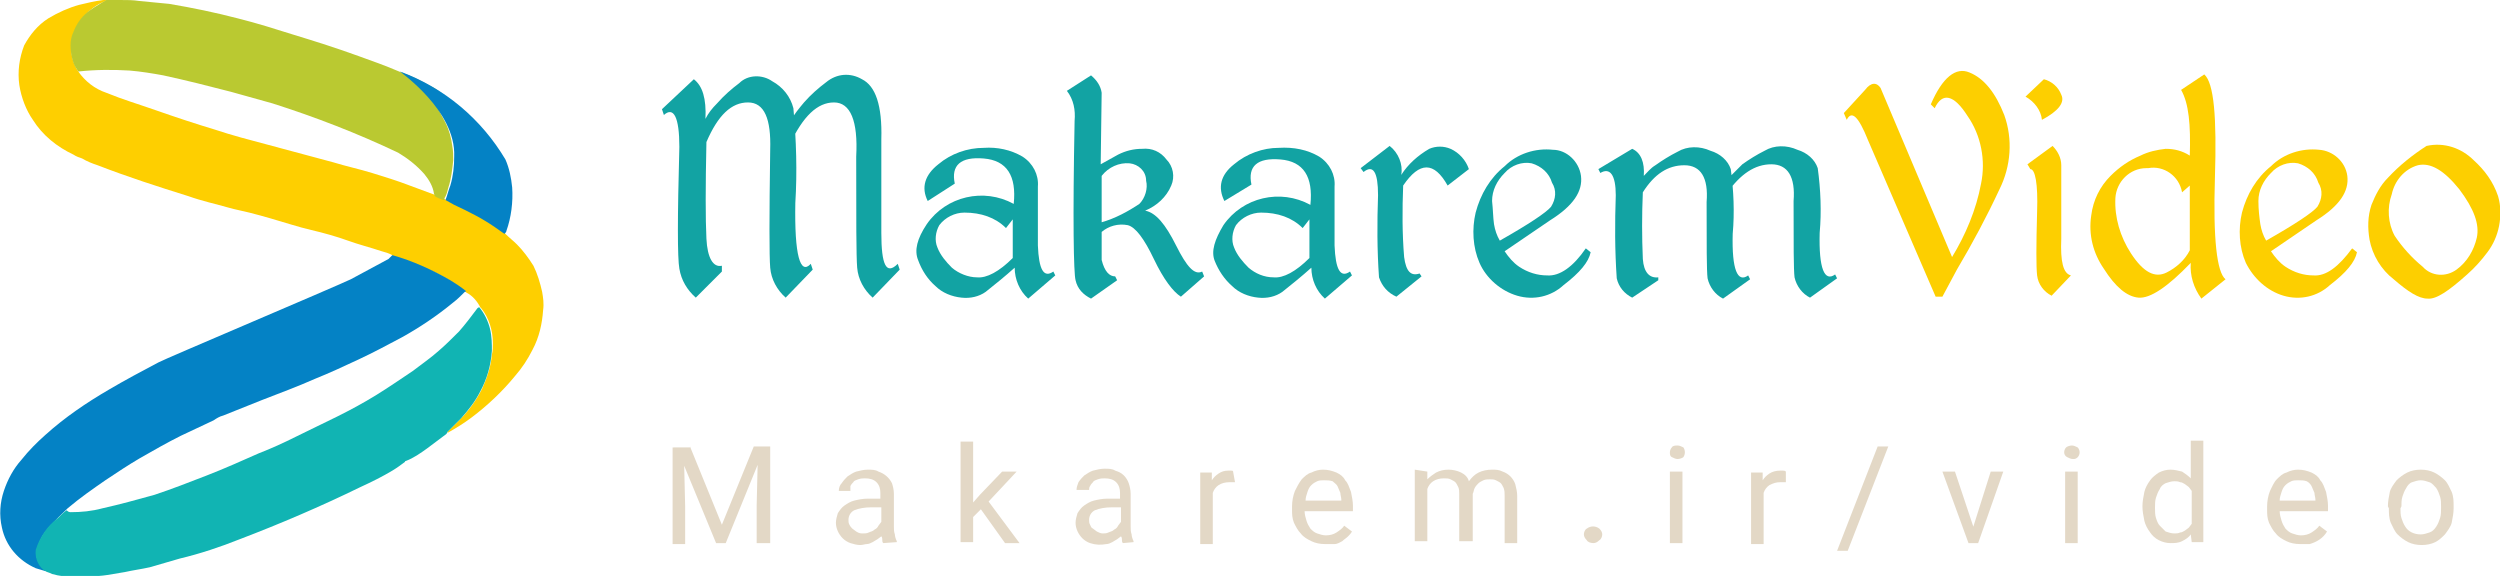 <?xml version="1.0" encoding="utf-8"?>
<!-- Generator: Adobe Illustrator 23.0.1, SVG Export Plug-In . SVG Version: 6.00 Build 0)  -->
<svg version="1.1" id="Layer_1" xmlns="http://www.w3.org/2000/svg" xmlns:xlink="http://www.w3.org/1999/xlink" x="0px" y="0px"
	 viewBox="0 0 258.7 59.6" style="enable-background:new 0 0 258.7 59.6;" xml:space="preserve">
<style type="text/css">
	.st0{fill:#E3D8C6;}
	.st1{fill:#FECF00;}
	.st2{fill:#0482C5;}
	.st3{fill:#11B4B3;}
	.st4{fill:#BAC931;}
	.st5{fill:#12A3A3;}
	.st6{fill:#FDCF00;}
</style>
<path class="st0" d="M71.4,46.2l3.3,8.1l3.3-8.1h1.7v10h-1.4v-3.9l0.1-4.2l-3.3,8.1h-1l-3.3-8l0.1,4.2v3.9h-1.3v-10H71.4z"/>
<path class="st0" d="M91.4,56.2c-0.1-0.1-0.1-0.2-0.1-0.3c0-0.1,0-0.3-0.1-0.4c-0.1,0.1-0.3,0.2-0.4,0.3c-0.2,0.1-0.3,0.2-0.5,0.3
	c-0.2,0.1-0.4,0.2-0.6,0.2c-0.2,0-0.4,0.1-0.7,0.1c-0.3,0-0.7-0.1-1-0.2c-0.3-0.1-0.6-0.3-0.8-0.5c-0.4-0.4-0.7-1-0.7-1.6
	c0-0.3,0.1-0.7,0.2-1c0.2-0.3,0.4-0.6,0.7-0.8c0.3-0.2,0.6-0.4,1-0.5c0.4-0.1,0.9-0.2,1.4-0.2h1.3v-0.6c0-0.4-0.1-0.8-0.4-1.1
	c-0.3-0.3-0.7-0.4-1.2-0.4c-0.2,0-0.4,0-0.7,0.1c-0.2,0.1-0.4,0.1-0.5,0.3c-0.1,0.1-0.2,0.2-0.3,0.4C88,50.5,88,50.7,88,50.8h-1.2
	c0-0.3,0.1-0.6,0.3-0.8c0.2-0.3,0.4-0.5,0.6-0.7c0.3-0.2,0.6-0.4,0.9-0.5c0.4-0.1,0.8-0.2,1.2-0.2c0.4,0,0.8,0,1.1,0.2
	c0.6,0.2,1.1,0.6,1.4,1.2c0.1,0.3,0.2,0.7,0.2,1.1v3.4c0,0.3,0,0.5,0.1,0.8c0,0.2,0.1,0.5,0.2,0.7v0.1L91.4,56.2z M89.3,55.2
	c0.2,0,0.4,0,0.6-0.1c0.2-0.1,0.4-0.1,0.6-0.3c0.2-0.1,0.3-0.2,0.4-0.4c0.1-0.1,0.2-0.3,0.3-0.4v-1.5h-1.1c-0.6,0-1.2,0.1-1.7,0.3
	c-0.4,0.2-0.6,0.6-0.6,1c0,0.2,0,0.3,0.1,0.5c0.1,0.2,0.2,0.3,0.3,0.4c0.1,0.1,0.3,0.2,0.4,0.3C88.9,55.2,89.1,55.2,89.3,55.2
	L89.3,55.2z"/>
<path class="st0" d="M101.5,52.7l-0.8,0.8v2.6h-1.3V45.7h1.3V52l0.7-0.8l2.3-2.4h1.5l-2.9,3.1l3.2,4.3h-1.5L101.5,52.7z"/>
<path class="st0" d="M116.2,56.2c-0.1-0.1-0.1-0.2-0.1-0.3c0-0.1,0-0.3-0.1-0.4c-0.1,0.1-0.3,0.2-0.4,0.3c-0.2,0.1-0.3,0.2-0.5,0.3
	c-0.2,0.1-0.4,0.2-0.6,0.2c-0.6,0.1-1.1,0.1-1.7-0.1c-0.3-0.1-0.6-0.3-0.8-0.5c-0.4-0.4-0.7-1-0.7-1.6c0-0.3,0.1-0.7,0.2-1
	c0.2-0.3,0.4-0.6,0.7-0.8c0.3-0.2,0.6-0.4,1-0.5c0.4-0.1,0.9-0.2,1.4-0.2h1.3v-0.6c0-0.4-0.1-0.8-0.4-1.1c-0.3-0.3-0.7-0.4-1.2-0.4
	c-0.2,0-0.4,0-0.7,0.1c-0.2,0.1-0.4,0.1-0.5,0.3c-0.1,0.1-0.2,0.2-0.3,0.4c-0.1,0.1-0.1,0.3-0.1,0.4h-1.3c0-0.3,0.1-0.5,0.2-0.8
	c0.2-0.3,0.4-0.5,0.6-0.7c0.3-0.2,0.6-0.4,0.9-0.5c0.4-0.1,0.8-0.2,1.2-0.2c0.4,0,0.8,0,1.1,0.2c0.3,0.1,0.6,0.2,0.9,0.5
	c0.2,0.2,0.4,0.5,0.5,0.8c0.1,0.3,0.2,0.7,0.2,1.1v3.4c0,0.3,0,0.5,0.1,0.8c0,0.2,0.1,0.5,0.2,0.7v0.1L116.2,56.2z M114.1,55.2
	c0.2,0,0.4,0,0.6-0.1c0.2-0.1,0.4-0.1,0.6-0.3c0.2-0.1,0.3-0.2,0.4-0.4c0.1-0.1,0.2-0.3,0.3-0.4v-1.5h-1c-0.6,0-1.2,0.1-1.7,0.3
	c-0.4,0.2-0.6,0.6-0.6,1c0,0.2,0,0.3,0.1,0.5c0.1,0.2,0.1,0.3,0.3,0.4c0.1,0.1,0.3,0.2,0.4,0.3C113.7,55.1,113.9,55.2,114.1,55.2
	L114.1,55.2z"/>
<path class="st0" d="M127.8,49.9h-0.3h-0.3c-0.4,0-0.8,0.1-1.1,0.3c-0.3,0.2-0.5,0.5-0.6,0.8v5.3h-1.3v-7.4h1.2v0.8
	c0.2-0.3,0.4-0.5,0.7-0.7c0.3-0.2,0.6-0.3,1-0.3h0.3c0.1,0,0.2,0,0.2,0.1L127.8,49.9z"/>
<path class="st0" d="M137.1,56.3c-0.5,0-1-0.1-1.4-0.3c-0.4-0.2-0.8-0.4-1.1-0.8c-0.3-0.3-0.5-0.7-0.7-1.1c-0.2-0.5-0.2-0.9-0.2-1.4
	v-0.3c0-0.5,0.1-1.1,0.3-1.6c0.2-0.4,0.4-0.8,0.7-1.2c0.3-0.3,0.6-0.6,1-0.7c0.4-0.2,0.8-0.3,1.2-0.3c0.5,0,0.9,0.1,1.4,0.3
	c0.4,0.2,0.7,0.4,0.9,0.8c0.3,0.3,0.4,0.7,0.6,1.2c0.1,0.5,0.2,1,0.2,1.4v0.6h-5c0,0.3,0.1,0.7,0.2,1c0.1,0.3,0.2,0.5,0.4,0.8
	c0.2,0.2,0.4,0.4,0.7,0.5c0.3,0.1,0.6,0.2,0.9,0.2c0.4,0,0.8-0.1,1.1-0.3c0.3-0.2,0.6-0.4,0.8-0.7l0.8,0.6c-0.1,0.2-0.3,0.4-0.4,0.5
	c-0.2,0.2-0.4,0.3-0.6,0.5c-0.2,0.1-0.5,0.3-0.8,0.3C137.8,56.3,137.4,56.3,137.1,56.3z M137,49.7c-0.2,0-0.5,0-0.7,0.1
	c-0.2,0.1-0.4,0.2-0.6,0.4c-0.2,0.2-0.3,0.4-0.4,0.7c-0.1,0.3-0.2,0.6-0.2,0.9h3.7v-0.1c0-0.2-0.1-0.5-0.1-0.7
	c-0.1-0.2-0.2-0.5-0.3-0.7c-0.1-0.2-0.3-0.3-0.5-0.5C137.6,49.7,137.3,49.7,137,49.7z"/>
<path class="st0" d="M147.7,48.8v0.8c0.3-0.3,0.6-0.5,0.9-0.7c0.4-0.2,0.8-0.3,1.3-0.3c0.4,0,0.9,0.1,1.3,0.3
	c0.4,0.2,0.7,0.5,0.8,0.9c0.3-0.4,0.6-0.7,1-0.9c0.4-0.2,0.9-0.3,1.4-0.3c0.4,0,0.7,0,1.1,0.2c0.3,0.1,0.6,0.3,0.8,0.5
	c0.2,0.2,0.4,0.5,0.5,0.8c0.1,0.4,0.2,0.8,0.2,1.2v4.9h-1.3v-4.9c0-0.3,0-0.5-0.1-0.8c-0.1-0.2-0.2-0.4-0.3-0.5
	c-0.1-0.1-0.3-0.2-0.5-0.3c-0.2-0.1-0.4-0.1-0.6-0.1c-0.2,0-0.5,0-0.7,0.1c-0.2,0.1-0.4,0.2-0.5,0.3c-0.1,0.1-0.3,0.3-0.4,0.5
	c-0.1,0.2-0.1,0.4-0.2,0.6v4.9H151v-4.9c0-0.2,0-0.5-0.1-0.7c-0.1-0.2-0.2-0.4-0.3-0.5c-0.1-0.1-0.3-0.2-0.5-0.3
	c-0.2-0.1-0.4-0.1-0.7-0.1c-0.4,0-0.8,0.1-1.1,0.3c-0.3,0.2-0.5,0.5-0.6,0.8v5.4h-1.3v-7.4L147.7,48.8z"/>
<path class="st0" d="M164.2,55.9c-0.2-0.2-0.3-0.4-0.3-0.6c0-0.2,0.1-0.5,0.3-0.6c0.4-0.3,0.9-0.3,1.3,0c0.2,0.2,0.3,0.4,0.3,0.6
	c0,0.2-0.1,0.5-0.3,0.6c-0.2,0.2-0.4,0.3-0.6,0.3C164.6,56.2,164.3,56.1,164.2,55.9z"/>
<path class="st0" d="M172.8,46.8c0-0.2,0.1-0.4,0.2-0.5c0.1-0.2,0.4-0.2,0.6-0.2c0.2,0,0.4,0.1,0.6,0.2c0.2,0.3,0.2,0.7,0,1
	c-0.1,0.1-0.4,0.2-0.6,0.2c-0.2,0-0.4-0.1-0.6-0.2C172.8,47.2,172.8,47,172.8,46.8z M174.1,56.2h-1.3v-7.4h1.3V56.2z"/>
<path class="st0" d="M184.8,49.9h-0.3h-0.3c-0.4,0-0.7,0.1-1.1,0.3c-0.3,0.2-0.5,0.5-0.6,0.8v5.3h-1.3v-7.4h1.2v0.8
	c0.2-0.3,0.4-0.5,0.7-0.7c0.3-0.2,0.7-0.3,1.1-0.3h0.3c0.1,0,0.2,0,0.3,0.1L184.8,49.9z"/>
<path class="st0" d="M191.2,57h-1.1l4.2-10.8h1.1L191.2,57z"/>
<path class="st0" d="M204.2,54.5l1.8-5.7h1.3l-2.6,7.4h-1l-2.7-7.4h1.3L204.2,54.5z"/>
<path class="st0" d="M213.6,46.8c0-0.2,0.1-0.4,0.2-0.5c0.1-0.1,0.4-0.2,0.6-0.2c0.2,0,0.4,0.1,0.6,0.2c0.1,0.1,0.2,0.3,0.2,0.5
	c0,0.4-0.3,0.7-0.6,0.7c0,0-0.1,0-0.1,0c-0.2,0-0.4-0.1-0.6-0.2C213.7,47.2,213.6,47,213.6,46.8z M215,56.2h-1.3v-7.4h1.3V56.2z"/>
<path class="st0" d="M221.7,52.4c0-0.5,0.1-1,0.2-1.5c0.1-0.4,0.3-0.8,0.6-1.2c0.2-0.3,0.6-0.6,0.9-0.8c0.4-0.2,0.8-0.3,1.2-0.3
	c0.4,0,0.8,0.1,1.2,0.2c0.3,0.2,0.6,0.4,0.9,0.7v-3.9h1.3v10.5h-1.2l-0.1-0.8c-0.2,0.3-0.5,0.5-0.9,0.7c-0.4,0.2-0.8,0.2-1.2,0.2
	c-0.4,0-0.8-0.1-1.2-0.3c-0.4-0.2-0.7-0.5-0.9-0.8c-0.3-0.4-0.5-0.8-0.6-1.2c-0.1-0.5-0.2-1-0.2-1.5L221.7,52.4z M223,52.6
	c0,0.3,0,0.7,0.1,1c0.1,0.3,0.2,0.6,0.4,0.8c0.2,0.2,0.4,0.4,0.6,0.6c0.3,0.1,0.6,0.2,0.9,0.2c0.2,0,0.4,0,0.6-0.1
	c0.2,0,0.3-0.1,0.5-0.2c0.1-0.1,0.3-0.2,0.4-0.3c0.1-0.1,0.2-0.3,0.3-0.4v-3.4c-0.1-0.1-0.2-0.3-0.3-0.4c-0.1-0.1-0.3-0.2-0.4-0.3
	c-0.2-0.1-0.3-0.2-0.5-0.2c-0.2-0.1-0.4-0.1-0.6-0.1c-0.3,0-0.6,0.1-0.9,0.2c-0.2,0.1-0.5,0.3-0.6,0.6c-0.2,0.3-0.3,0.6-0.4,0.9
	c-0.1,0.3-0.1,0.7-0.1,1L223,52.6z"/>
<path class="st0" d="M238,56.3c-0.5,0-1-0.1-1.4-0.3c-0.4-0.2-0.8-0.4-1.1-0.8c-0.3-0.3-0.5-0.7-0.7-1.1c-0.2-0.5-0.2-0.9-0.2-1.4
	v-0.3c0-0.5,0.1-1.1,0.3-1.6c0.2-0.4,0.4-0.9,0.7-1.2c0.3-0.3,0.6-0.6,1-0.7c0.4-0.2,0.8-0.3,1.2-0.3c0.5,0,0.9,0.1,1.4,0.3
	c0.4,0.2,0.7,0.4,0.9,0.8c0.3,0.3,0.4,0.7,0.6,1.2c0.1,0.5,0.2,1,0.2,1.4v0.6h-5c0,0.3,0.1,0.7,0.2,1c0.1,0.3,0.2,0.5,0.4,0.8
	c0.2,0.2,0.4,0.4,0.7,0.5c0.3,0.1,0.6,0.2,0.9,0.2c0.4,0,0.8-0.1,1.1-0.3c0.3-0.2,0.6-0.4,0.8-0.7l0.8,0.6c-0.4,0.7-1.1,1.1-1.8,1.3
	C238.7,56.3,238.3,56.3,238,56.3z M237.8,49.7c-0.2,0-0.5,0-0.7,0.1c-0.2,0.1-0.4,0.2-0.6,0.4c-0.2,0.2-0.3,0.4-0.4,0.7
	c-0.1,0.3-0.2,0.6-0.2,0.9h3.7v-0.1c0-0.2-0.1-0.5-0.1-0.7c-0.1-0.2-0.2-0.5-0.3-0.7c-0.1-0.2-0.3-0.4-0.5-0.5
	C238.4,49.7,238.2,49.7,237.8,49.7L237.8,49.7z"/>
<path class="st0" d="M247.1,52.4c0-0.5,0.1-1,0.2-1.5c0.1-0.4,0.4-0.8,0.7-1.2c0.3-0.3,0.7-0.6,1.1-0.8c0.4-0.2,0.9-0.3,1.4-0.3
	c0.5,0,1,0.1,1.4,0.3c0.4,0.2,0.8,0.5,1.1,0.8c0.3,0.3,0.5,0.8,0.7,1.2c0.2,0.5,0.2,1,0.2,1.5v0.2c0,0.5-0.1,1-0.2,1.5
	c-0.1,0.4-0.4,0.8-0.7,1.2c-0.3,0.3-0.6,0.6-1,0.8c-0.4,0.2-0.9,0.3-1.4,0.3c-0.5,0-1-0.1-1.4-0.3c-0.4-0.2-0.8-0.5-1.1-0.8
	c-0.3-0.3-0.5-0.8-0.7-1.2c-0.2-0.5-0.2-1-0.2-1.5L247.1,52.4z M248.4,52.6c0,0.3,0,0.7,0.1,1c0.1,0.3,0.2,0.6,0.4,0.9
	c0.3,0.5,0.9,0.8,1.6,0.8c0.3,0,0.6-0.1,0.9-0.2c0.3-0.1,0.5-0.3,0.7-0.6c0.2-0.3,0.3-0.6,0.4-0.9c0.1-0.3,0.1-0.7,0.1-1v-0.2
	c0-0.3,0-0.7-0.1-1c-0.1-0.3-0.2-0.6-0.4-0.9c-0.2-0.2-0.4-0.5-0.7-0.6c-0.3-0.1-0.6-0.2-0.9-0.2c-0.3,0-0.6,0.1-0.9,0.2
	c-0.3,0.1-0.5,0.4-0.6,0.6c-0.2,0.3-0.3,0.6-0.4,0.9c-0.1,0.3-0.1,0.7-0.1,1L248.4,52.6z"/>
<path class="st1" d="M40.6,26.4c-0.4-0.2-0.7-0.3-1.1-0.4c-1.2-0.4-2.4-0.7-3.5-1.1s-2.5-0.8-3.8-1.1S29.4,23,28,22.6
	c-0.7-0.2-1.4-0.4-2.2-0.6s-1.4-0.3-2.1-0.5c-1.4-0.4-2.8-0.7-4.2-1.2c-3.2-1-6.3-2-9.4-3.2c-0.6-0.2-1.1-0.4-1.6-0.7
	c-0.3-0.1-0.6-0.2-0.9-0.4c-1.7-0.8-3.2-2-4.2-3.6C2.7,11.4,2.2,10.1,2,8.8C1.8,7.4,2,6,2.5,4.7C3.1,3.6,3.9,2.6,5,1.9
	c1-0.6,2.1-1.1,3.2-1.4C9,0.3,9.9,0.1,10.7,0c0.1,0,0.2,0,0.3,0c0,0.1-0.2,0.1-0.3,0.2C10,0.5,9.3,1,8.8,1.6C8,2.4,7.5,3.4,7.4,4.5
	c-0.1,1,0.1,2,0.7,2.9c0.7,1,1.7,1.8,2.9,2.2c1.7,0.7,3.4,1.2,5.1,1.8c2,0.7,4.1,1.4,6.1,2c1.8,0.6,3.7,1.1,5.6,1.6
	c2.2,0.6,4.5,1.2,6.7,1.8c1.3,0.4,2.7,0.7,4,1.1s2.6,0.8,3.9,1.3l2.7,1c0.3,0.1,0.6,0.3,0.9,0.4c1.4,0.7,2.9,1.4,4.3,2.2
	c0.6,0.4,1.2,0.8,1.8,1.2c0.1,0,0.1,0.1,0.2,0.2c0.4,0.4,0.8,0.7,1.2,1.1c0.6,0.6,1.2,1.4,1.7,2.2c0.4,0.8,0.7,1.8,0.9,2.7
	c0.1,0.6,0.2,1.2,0.1,1.9c-0.1,1.4-0.4,2.8-1.1,4.1c-0.5,1-1.1,1.9-1.8,2.7c-1.3,1.6-2.9,3.1-4.5,4.3c-0.8,0.6-1.6,1.1-2.5,1.6
	c0-0.1,0.1-0.2,0.1-0.2c0.4-0.4,0.8-0.8,1.2-1.2c0.9-0.9,1.7-2,2.3-3.2c0.5-1.1,0.9-2.3,1-3.5c0.1-0.4,0.1-0.8,0.1-1.2
	c0-1.3-0.4-2.6-1.2-3.6c0,0-0.1-0.1-0.1-0.1c-0.3-0.6-0.8-1.2-1.4-1.5c-1.6-1.3-3.4-2.3-5.3-2.9c-0.7-0.3-1.4-0.5-2.1-0.7
	C40.7,26.5,40.7,26.5,40.6,26.4z"/>
<path class="st2" d="M40.6,26.4c2.1,0.6,4.1,1.5,6,2.6c0.5,0.3,1.1,0.7,1.6,1.1c0,0.1,0,0.1-0.1,0.1c-0.4,0.4-0.8,0.8-1.2,1.1
	c-1.7,1.4-3.5,2.6-5.3,3.6c-1.5,0.8-3,1.6-4.5,2.3s-3,1.4-4.5,2c-1.8,0.8-3.7,1.5-5.5,2.2l-4,1.6c-0.4,0.1-0.7,0.3-1,0.5
	c-1.1,0.5-2.3,1.1-3.4,1.6c-1.4,0.7-2.8,1.5-4.2,2.3c-1.2,0.7-2.4,1.5-3.6,2.3c-1.3,0.9-2.6,1.8-3.9,2.9c-0.1,0.1-1.6,1.5-2.2,2.3
	C4.3,55.5,4,56.2,3.8,57c-0.1,0.6,0.1,1.2,0.5,1.5c0.1,0.1,0.2,0.2,0.3,0.3c0.1,0.1,0.2,0.2,0.1,0.3c-0.3-0.1-0.7-0.2-1-0.3
	c-1.8-0.8-3.1-2.3-3.5-4.2C-0.1,53.3,0,52,0.4,50.8c0.4-1.2,1-2.3,1.8-3.2C3,46.6,3.8,45.8,4.7,45c2-1.8,4.2-3.3,6.6-4.7
	c1.7-1,3.4-1.9,5.1-2.8c0.5-0.3,18-7.7,19.9-8.6c1.3-0.7,2.6-1.4,3.9-2.1C40.3,26.7,40.5,26.5,40.6,26.4z"/>
<path class="st3" d="M4.7,59.1c-0.7-0.4-1.1-1.3-1-2.2c0.4-1.3,1.2-2.5,2.3-3.3c0.3-0.3,0.6-0.6,0.9-0.8C7,52.9,7.1,53,7.3,53
	c1.1,0,2.2-0.1,3.3-0.4c1.8-0.4,3.6-0.9,5.4-1.4c1.8-0.6,3.6-1.3,5.4-2s3.6-1.5,5.4-2.3c1.3-0.5,2.6-1.1,3.8-1.7
	c1.4-0.7,2.9-1.4,4.3-2.1s2.7-1.4,4-2.2s2.6-1.7,3.8-2.5c0.9-0.7,1.8-1.3,2.7-2.1c0.7-0.6,1.4-1.3,2.1-2c0.7-0.8,1.3-1.6,1.9-2.4
	c0,0,0.1-0.1,0.2-0.1c0.5,0.6,0.9,1.4,1.1,2.2c0.2,0.8,0.2,1.6,0.2,2.3c-0.1,1.5-0.5,2.9-1.2,4.2c-0.5,1-1.2,1.9-2,2.8
	c-0.5,0.5-0.9,0.9-1.4,1.4l-0.1,0.2c-0.7,0.5-1.3,1-2,1.5c-0.7,0.5-1.4,1-2.2,1.3c0,0-0.1,0-0.1,0.1c-0.4,0.3-0.8,0.6-1.3,0.9
	c-1,0.6-2.2,1.2-3.3,1.7c-4.1,2-8.3,3.8-12.5,5.4c-2,0.8-4.1,1.5-6.2,2c-1,0.3-2.1,0.6-3.1,0.9c-0.9,0.2-1.7,0.3-2.6,0.5
	c-0.6,0.1-1.2,0.2-1.8,0.3c-0.6,0.1-1.2,0.1-1.7,0.2c-0.6,0-1.1,0-1.7,0c-0.8,0-1.6-0.1-2.3-0.3C5,59.2,4.8,59.2,4.7,59.1z"/>
<path class="st4" d="M8.1,7.4C7.9,7.1,7.7,6.8,7.6,6.5C7.4,5.9,7.3,5.3,7.3,4.7c0-0.5,0.1-1,0.3-1.4c0.3-0.8,0.8-1.5,1.4-2
	c0.5-0.4,1-0.7,1.5-1L11,0c0.1,0,0.2,0,0.3,0c0.4,0,0.8,0,1.1,0c0.7,0,1.4,0,2,0.1c1,0.1,2,0.2,3.1,0.3c2.4,0.4,4.8,0.9,7.1,1.5
	c2,0.5,3.9,1.1,5.8,1.7c2.3,0.7,4.5,1.4,6.7,2.2c1.4,0.5,2.8,1,4.2,1.6c1.1,0.4,2.2,0.9,3.2,1.5c0.5,0.2,0.9,0.5,1.3,0.9
	c0,0,0,0.1,0,0.1c-0.2-0.1-0.5-0.2-0.7-0.4c-1.2-0.7,0.6,2.4,1,3.2c0.4,0.8,0.6,1.6,0.7,2.4c0.1,0.5,0.1,1,0.1,1.5
	c-0.1,0.9-0.2,1.9-0.5,2.8c-0.1,0.4-0.2,0.8-0.4,1.1c0,0.1,0,0.2-0.1,0.2c-0.3-0.1-0.6-0.2-0.9-0.4c0-0.1-0.1-0.2-0.1-0.3
	c-0.1-0.7-0.5-1.4-1-2c-0.8-0.9-1.7-1.6-2.7-2.2c-4.2-2-8.6-3.7-13-5.1c-1.4-0.4-2.9-0.8-4.3-1.2c-2.3-0.6-4.7-1.2-7-1.7
	c-1.1-0.2-2.3-0.4-3.5-0.5C11.7,7.2,9.9,7.2,8.1,7.4z"/>
<path class="st2" d="M46.1,20.7c0.2-0.5,0.3-1,0.5-1.5c0.3-1,0.4-2,0.4-3c0.2-4.8-5.7-8.8-5.6-8.8c4.6,1.7,8.4,4.9,10.9,9.1
	c0.4,0.9,0.6,1.9,0.7,2.9c0.1,1.5-0.1,3.1-0.6,4.5c0,0.1-0.1,0.2-0.2,0.3l-1-0.7c-1.3-0.9-2.7-1.6-4.2-2.3L46.1,20.7z"/>
<path class="st5" d="M71.8,8.2c0.9,0.7,1.3,2,1.2,4.1c0.3-0.6,0.7-1.1,1.2-1.6c0.7-0.8,1.5-1.5,2.3-2.1c0.9-0.9,2.4-0.9,3.4-0.2
	c1.1,0.6,1.9,1.6,2.2,2.8c0.3,3.3,0.4,6.6,0.2,9.8c-0.1,5.4,0.5,7.5,1.6,6.3l0.2,0.6l-2.8,2.9c-0.9-0.8-1.5-1.9-1.6-3.1
	c-0.1-1.2-0.1-5.3,0-12.2c0.1-3.2-0.6-4.9-2.3-4.9s-3.1,1.3-4.3,4.1c-0.1,4.6-0.1,8,0,10s0.7,3,1.6,2.8v0.6L72,30.8
	c-0.9-0.8-1.5-1.8-1.7-3c-0.2-1.1-0.2-5.3,0-12.6c0-3.1-0.6-4.2-1.6-3.3l-0.2-0.6L71.8,8.2z M81.8,12.5c0.4-0.7,0.9-1.3,1.4-1.9
	c0.7-0.8,1.5-1.5,2.3-2.1c1.1-0.9,2.5-1,3.7-0.3c1.4,0.7,2.1,2.7,2,6.2v9.7c0,3.3,0.5,4.4,1.7,3.2l0.2,0.6l-2.8,2.9
	c-0.9-0.8-1.5-1.9-1.6-3.1c-0.1-1.2-0.1-5-0.1-11.5c0.2-3.7-0.6-5.6-2.3-5.6s-3.2,1.4-4.6,4.4L81.8,12.5z"/>
<path class="st5" d="M105.8,16.2c1.1,0.7,1.7,1.9,1.6,3.1v6.1c0.1,2.5,0.6,3.4,1.6,2.7l0.2,0.4l-2.8,2.4c-0.9-0.8-1.4-2-1.4-3.2
	c-1,0.9-2,1.7-3,2.5c-0.7,0.5-1.6,0.7-2.5,0.6c-1-0.1-2-0.5-2.7-1.2C96,28.9,95.4,28,95,26.9c-0.4-1-0.1-2.2,0.9-3.7
	c2-2.9,5.9-3.8,9-2.1c0.3-2.9-0.7-4.5-3.1-4.7s-3.4,0.7-3,2.6L96,20.8c-0.7-1.4-0.3-2.7,1.1-3.8c1.3-1.1,3-1.7,4.7-1.7
	C103.2,15.2,104.6,15.5,105.8,16.2z M99.8,22c-1,0-2,0.5-2.6,1.3c-0.4,0.7-0.5,1.6-0.2,2.3c0.3,0.8,0.9,1.5,1.5,2.1
	c0.7,0.6,1.7,1,2.6,1c1,0.1,2.3-0.6,3.7-2v-4l-0.7,0.9C103,22.5,101.5,22,99.8,22L99.8,22z"/>
<path class="st5" d="M112.9,7.8c0.6,0.5,1,1.1,1.1,1.8l-0.1,7.4l1.8-1c0.8-0.4,1.6-0.6,2.5-0.6c1-0.1,1.9,0.3,2.5,1.1
	c0.7,0.7,0.9,1.8,0.5,2.7c-0.5,1.2-1.5,2.1-2.7,2.6c1.1,0.2,2.1,1.4,3.2,3.6s1.9,3.1,2.7,2.7l0.2,0.5l-2.4,2.1
	c-0.8-0.5-1.8-1.8-2.8-3.9c-1-2.1-1.9-3.3-2.7-3.5c-1-0.2-2,0.1-2.7,0.7v2.9c0.3,1.2,0.8,1.7,1.4,1.7l0.2,0.4l-2.7,1.9
	c-0.8-0.4-1.4-1-1.6-1.9c-0.2-0.7-0.3-6.3-0.1-16.5c0.1-1.1-0.1-2.2-0.8-3.1L112.9,7.8z M114,23c1.4-0.4,2.7-1.1,3.9-1.9
	c0.6-0.6,0.9-1.6,0.7-2.4c0-1-0.8-1.7-1.7-1.8c-1.1-0.1-2.2,0.4-2.9,1.3V23z"/>
<path class="st5" d="M136.5,16.2c1.1,0.7,1.7,1.9,1.6,3.1v6.1c0.1,2.5,0.6,3.4,1.6,2.7l0.2,0.4l-2.8,2.4c-0.9-0.8-1.4-2-1.4-3.2
	c-1,0.9-2,1.7-3,2.5c-0.7,0.5-1.6,0.7-2.5,0.6c-1-0.1-2-0.5-2.7-1.2c-0.8-0.7-1.4-1.6-1.8-2.6c-0.4-1,0-2.2,0.9-3.7
	c2-2.9,5.9-3.8,9-2.1c0.3-2.9-0.7-4.5-3.1-4.7s-3.4,0.7-3,2.6l-2.8,1.7c-0.7-1.4-0.4-2.7,1-3.8c1.3-1.1,3-1.7,4.6-1.7
	C133.9,15.2,135.3,15.5,136.5,16.2z M130.5,22c-1,0-2,0.5-2.6,1.3c-0.4,0.7-0.5,1.6-0.2,2.3c0.3,0.8,0.9,1.5,1.5,2.1
	c0.7,0.6,1.6,1,2.6,1c1,0.1,2.3-0.6,3.7-2v-4l-0.7,0.9C133.7,22.5,132.2,22,130.5,22L130.5,22z"/>
<path class="st5" d="M143.8,15.1c0.9,0.7,1.4,1.9,1.2,3c0.7-1.1,1.7-2,2.9-2.7c0.7-0.3,1.5-0.3,2.2,0c0.9,0.4,1.6,1.2,1.9,2.1
	l-2.2,1.7c-1.4-2.5-2.9-2.5-4.6,0c-0.1,2.5-0.1,5,0.1,7.4c0.2,1.5,0.7,2,1.6,1.7l0.2,0.3l-2.6,2.1c-0.9-0.4-1.5-1.1-1.8-2
	c-0.2-2.8-0.2-5.7-0.1-8.5c0-2.4-0.5-3.2-1.5-2.4l-0.3-0.4L143.8,15.1z"/>
<path class="st5" d="M163.6,18.2c0.2,1.6-0.8,3.1-3.2,4.6l-4.7,3.2c0.4,0.6,0.9,1.2,1.5,1.6c0.9,0.6,1.9,0.9,2.9,0.9
	c1.3,0.1,2.7-0.9,4-2.8l0.5,0.4c-0.2,1-1.1,2.1-2.8,3.4c-1.3,1.2-3.1,1.6-4.8,1.1c-1.7-0.5-3.2-1.8-3.9-3.4
	c-0.7-1.6-0.8-3.5-0.4-5.2c0.5-1.9,1.5-3.6,3-4.8c1.3-1.3,3.2-1.9,5-1.7C162.1,15.5,163.4,16.7,163.6,18.2z M154.6,23.2
	c0.1,0.6,0.3,1.2,0.6,1.7c3-1.7,4.8-2.9,5.3-3.5c0.5-0.8,0.6-1.7,0.1-2.5c-0.3-1-1.1-1.7-2.1-2c-1-0.2-2.1,0.2-2.8,1
	c-0.8,0.8-1.3,1.8-1.3,2.9C154.5,21.7,154.5,22.5,154.6,23.2L154.6,23.2z"/>
<path class="st5" d="M168.9,15.4c0.9,0.4,1.3,1.4,1.2,2.8c0.4-0.4,0.7-0.8,1.2-1.1c0.7-0.5,1.5-1,2.3-1.4c1-0.6,2.3-0.6,3.4-0.1
	c1,0.3,1.8,1,2.1,1.9c0.3,2.2,0.4,4.5,0.2,6.7c-0.1,3.7,0.5,5.1,1.6,4.3l0.2,0.4l-2.8,2c-0.8-0.4-1.4-1.2-1.6-2.1
	c-0.1-0.8-0.1-3.5-0.1-7.9c0.2-2.5-0.6-3.8-2.3-3.8s-3.1,0.9-4.3,2.8c-0.1,2.3-0.1,4.6,0,6.9c0.1,1.4,0.7,2,1.6,1.9V29l-2.7,1.8
	c-0.8-0.4-1.4-1.1-1.6-2c-0.2-2.9-0.2-5.7-0.1-8.6c0-2.1-0.6-2.9-1.6-2.3l-0.2-0.4L168.9,15.4z M178.9,18.4c0.5-0.5,0.9-0.9,1.4-1.4
	c0.7-0.5,1.5-1,2.3-1.4c1-0.6,2.3-0.6,3.4-0.1c1,0.3,1.8,1,2.1,1.9c0.3,2.2,0.4,4.5,0.2,6.7c-0.1,3.7,0.5,5.1,1.6,4.3l0.2,0.4
	l-2.8,2c-0.8-0.4-1.4-1.2-1.6-2.1c-0.1-0.8-0.1-3.4-0.1-7.9c0.2-2.5-0.6-3.8-2.3-3.8s-3.2,1-4.6,3L178.9,18.4z"/>
<path class="st6" d="M203.8,7.5c1.5,0.6,2.7,2.1,3.6,4.4c0.9,2.5,0.7,5.3-0.5,7.7c-1.3,2.8-2.8,5.6-4.4,8.3l-1.5,2.8h-0.7l-7-16.2
	c-1-2.5-1.7-3.1-2.2-2.1l-0.3-0.7l2.2-2.4c0.6-0.8,1.2-0.8,1.6-0.2l7.4,17.5c1.4-2.3,2.5-4.9,3-7.6c0.5-2.4,0-5-1.4-7
	c-1.4-2.2-2.6-2.5-3.4-0.8l-0.4-0.4C201,8,202.4,6.9,203.8,7.5z"/>
<path class="st6" d="M211.5,8.2c0.8,0.2,1.5,0.8,1.8,1.6c0.4,0.8-0.3,1.7-2,2.6c-0.1-1-0.8-1.9-1.7-2.4L211.5,8.2z M210.1,17.5
	l-0.3-0.5l2.6-1.9c0.5,0.5,0.9,1.2,0.9,2c0,0.7,0,3.2,0,7.6c-0.1,2.4,0.2,3.6,1,3.8l-2,2.1c-0.8-0.4-1.4-1.2-1.5-2.1
	c-0.1-0.9-0.1-3,0-6.6C210.9,19,210.6,17.5,210.1,17.5z"/>
<path class="st6" d="M229.2,18.4c-0.2,6.3,0.2,9.8,1.1,10.5l-2.5,2c-0.8-1.1-1.2-2.4-1.1-3.7c-2.4,2.5-4.2,3.7-5.4,3.6
	c-1.2-0.1-2.4-1.1-3.6-3c-1.1-1.6-1.6-3.5-1.3-5.5c0.2-1.6,0.9-3,2-4.1c0.9-0.9,1.9-1.6,3.1-2.1c0.8-0.4,1.7-0.6,2.6-0.7
	c0.9,0,1.7,0.2,2.5,0.7c0.1-3.2-0.1-5.4-0.9-6.8l2.4-1.6C229.1,8.6,229.4,12.1,229.2,18.4z M218.9,20.5c-0.1,2,0.5,4,1.6,5.7
	c1.3,2,2.5,2.6,3.7,2c1-0.5,1.9-1.3,2.4-2.3v-6.7l-0.8,0.7c-0.3-1.7-1.9-2.8-3.5-2.5c-0.1,0-0.1,0-0.2,0
	C220.4,17.4,219,18.8,218.9,20.5L218.9,20.5z"/>
<path class="st6" d="M242.9,18.2c0.2,1.6-0.8,3.1-3.2,4.6l-4.7,3.2c0.4,0.6,0.9,1.2,1.5,1.6c0.9,0.6,1.9,0.9,2.9,0.9
	c1.3,0.1,2.6-0.9,4-2.8l0.5,0.4c-0.2,1-1.1,2.1-2.8,3.4c-1.3,1.2-3.1,1.6-4.8,1.1c-1.7-0.5-3.1-1.8-3.9-3.4
	c-0.7-1.6-0.8-3.5-0.4-5.2c0.5-1.9,1.5-3.6,3-4.8c1.3-1.3,3.2-1.9,5-1.7C241.4,15.6,242.7,16.7,242.9,18.2z M233.9,23.2
	c0.1,0.6,0.3,1.2,0.6,1.7c3-1.7,4.8-2.9,5.3-3.5c0.5-0.8,0.6-1.7,0.1-2.5c-0.3-1-1.1-1.7-2.1-2c-1-0.2-2.1,0.2-2.8,1
	c-0.8,0.8-1.3,1.8-1.3,2.9C233.7,21.7,233.8,22.5,233.9,23.2L233.9,23.2z"/>
<path class="st6" d="M251.1,15.1c1.8-0.4,3.6,0.2,4.9,1.5c1.1,1,2,2.2,2.5,3.7c0.3,1,0.3,2.1,0.1,3.1c-0.2,1-0.6,1.9-1.2,2.7
	c-0.6,0.8-1.3,1.6-2.1,2.3c-1.9,1.7-3.2,2.6-4.1,2.5c-0.9,0-2-0.7-3.5-2c-1.3-1-2.2-2.5-2.5-4.1c-0.2-1.2-0.2-2.4,0.2-3.6
	c0.4-1,0.9-2,1.7-2.8C248.3,17.1,249.7,16,251.1,15.1z M247.5,20.1c-0.5,1.4-0.4,3,0.3,4.3c0.8,1.2,1.8,2.3,2.9,3.2
	c0.9,1,2.4,1.1,3.5,0.3c1.1-0.8,1.8-2,2.1-3.3c0.3-1.4-0.3-3-1.8-5c-1.6-2-3-2.8-4.3-2.5C248.8,17.5,247.8,18.7,247.5,20.1
	L247.5,20.1z"/>
</svg>
